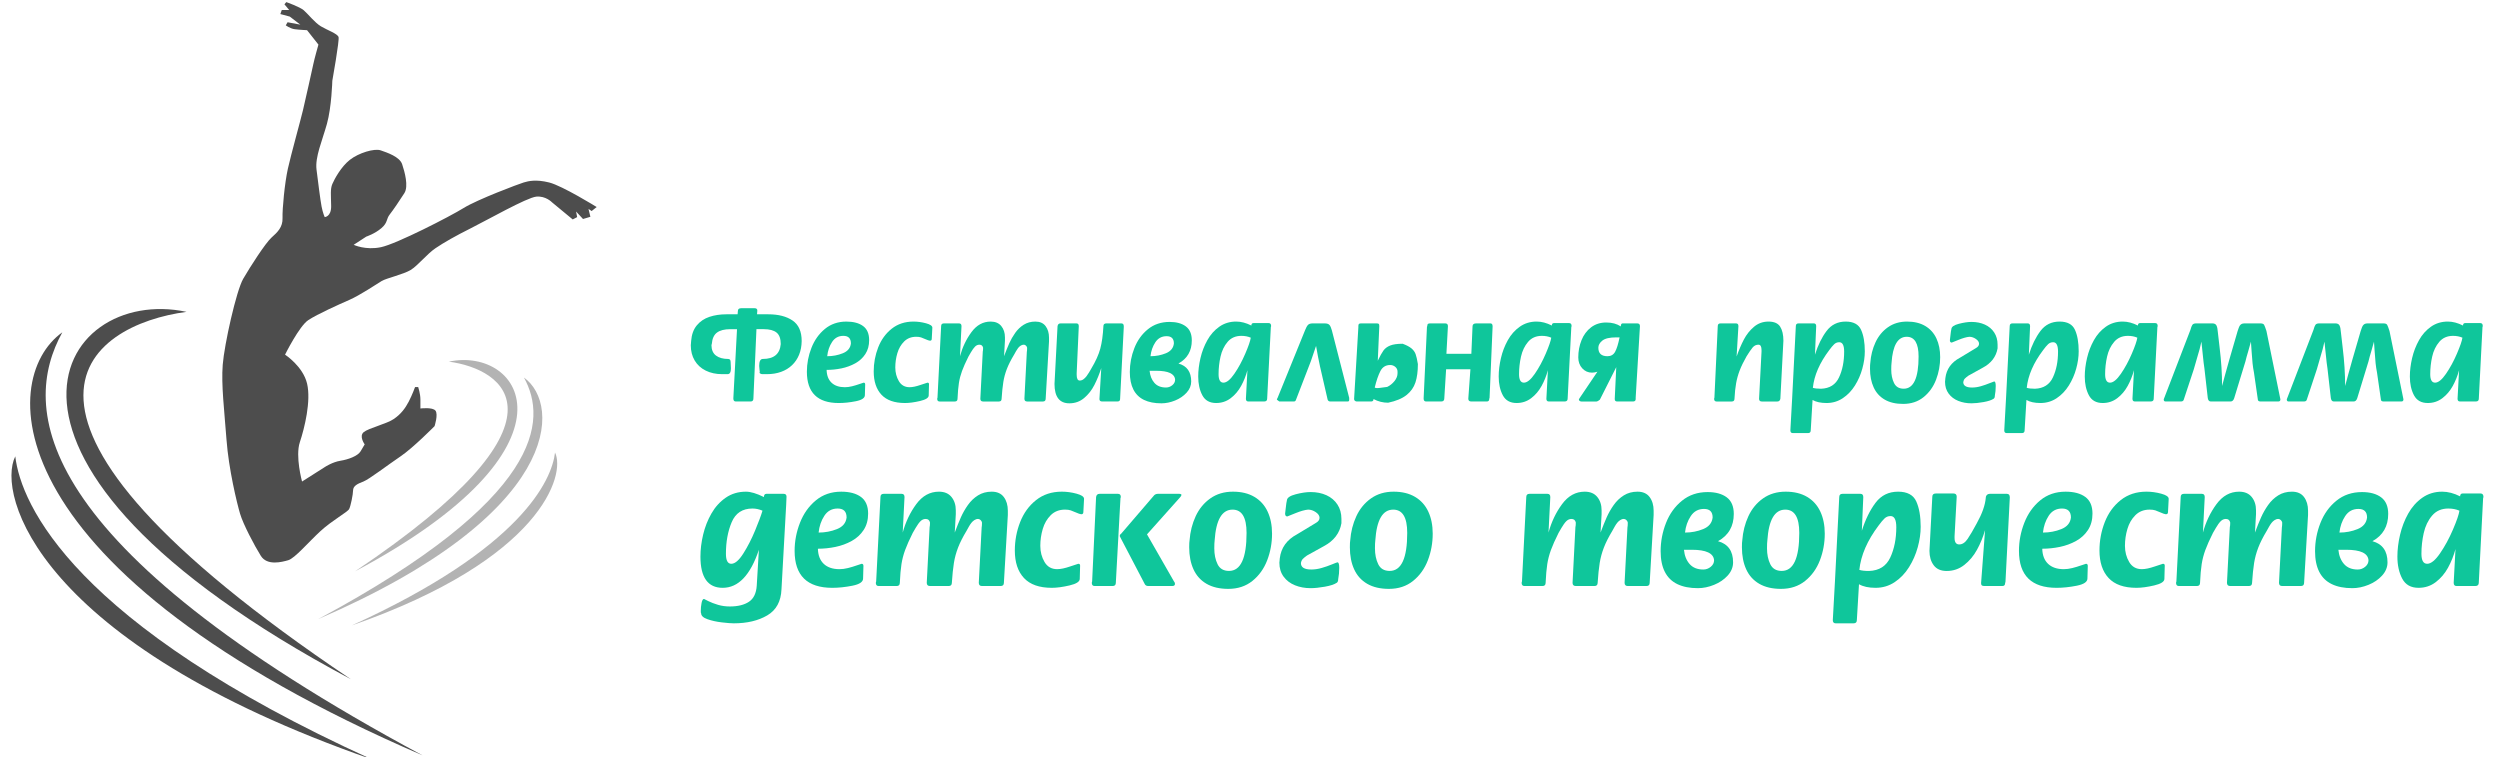 <?xml version="1.0" encoding="utf-8"?>
<!-- Generator: Adobe Illustrator 15.0.2, SVG Export Plug-In . SVG Version: 6.00 Build 0)  -->
<!DOCTYPE svg PUBLIC "-//W3C//DTD SVG 1.1//EN" "http://www.w3.org/Graphics/SVG/1.1/DTD/svg11.dtd">
<svg version="1.1" id="Layer_1" xmlns="http://www.w3.org/2000/svg" xmlns:xlink="http://www.w3.org/1999/xlink" x="0px" y="0px"
	 width="1184.941px" height="358.829px" viewBox="0 0 1184.941 358.829" enable-background="new 0 0 1184.941 358.829"
	 xml:space="preserve">
<path fill="#4D4D4D" d="M88.407,147.813c-45.955,6.117-110.111,47.895,77.883,174.118
	C-27.971,218.536,27.532,134.833,88.407,147.813z"/>
<path fill="#4D4D4D" d="M29.542,157.512c-19.616,35.51-15.89,100.264,170.766,200.528C-2.309,270.606-1.71,179.769,29.542,157.512z"
	/>
<path fill="#4D4D4D" d="M7.241,216.297c2.687,22.978,27.752,79.375,168.766,143.531C17.685,304.624-1.71,234.208,7.241,216.297z"/>
<path fill="#B3B3B3" d="M212.735,171.412c26.233,3.493,62.854,27.34-44.461,99.396C279.167,211.784,247.484,164.002,212.735,171.412
	z"/>
<path fill="#B3B3B3" d="M248.336,178.948c11.198,20.271,9.07,57.237-97.479,114.472
	C266.519,243.508,266.177,191.653,248.336,178.948z"/>
<path fill="#B3B3B3" d="M263.068,214.506c-1.533,13.117-15.843,45.313-96.341,81.937
	C257.106,264.928,268.177,224.731,263.068,214.506z"/>
<path fill="#4D4D4D" d="M167.632,116.033c0,0,5.596,2.686,12.98,1.119s32.675-14.547,39.165-18.575
	c6.49-4.028,26.186-11.414,28.423-12.086c2.238-0.671,5.819-1.566,12.085,0c6.269,1.567,22.53,11.638,22.53,11.638l-2.388,1.899
	l-1.492-1.004l0.896,3.73l-3.497,1.043l-3.291-3.546l0.521,2.652l-2.113,1.106l-9.822-8.119c0,0-2.983-3.134-7.46-2.686
	c-4.477,0.447-23.425,11.189-30.885,14.92c-7.461,3.73-12.832,6.801-16.86,9.518c-4.027,2.717-8.354,8.237-11.785,10.326
	c-3.434,2.089-11.489,3.879-13.729,5.223c-2.238,1.342-10.205,6.714-15.322,8.951c-5.117,2.238-15.069,6.715-19.418,9.55
	c-4.351,2.834-11.063,16.411-11.063,16.411s8.505,5.521,10.444,13.728c1.938,8.207-1.193,21.037-3.433,27.752
	c-2.238,6.713,1.045,18.649,1.045,18.649l11.04-7.013c0,0,3.433-2.237,7.162-2.836c3.73-0.596,8.206-2.236,9.549-4.475
	c1.343-2.24,1.94-3.283,1.94-3.283s-2.835-3.879-0.448-5.818s10.893-3.879,14.324-6.268c3.431-2.388,5.371-5.072,7.012-8.205
	c1.641-3.135,2.983-6.863,2.983-6.863h1.492c0,0,1.049,3.133,1.047,5.968s0,4.179,0,4.179s5.816-0.746,7.159,1.045
	c1.344,1.791-0.447,7.311-0.447,7.311s-10.146,10.295-16.113,14.322c-5.968,4.029-14.92,10.894-17.606,11.938
	c-2.686,1.044-4.923,1.975-4.923,4.326c0,1.701-1.086,7.191-1.831,8.684c-0.746,1.492-8.017,5.342-13.687,10.563
	s-12.085,12.832-15.218,13.728c-3.135,0.896-9.997,2.686-12.981-2.09c-2.984-4.773-8.354-14.919-9.847-19.992
	c-1.493-5.072-5.372-21.037-6.417-35.063c-1.044-14.023-2.535-25.961-1.789-35.51c0.745-9.549,6.415-35.041,9.697-40.722
	c3.282-5.68,10.594-17.019,13.428-19.556c2.836-2.537,5.372-4.923,5.223-9.251c-0.147-4.326,1.045-16.71,2.537-23.424
	c1.492-6.714,6.116-23.275,7.161-27.751c1.045-4.477,4.476-19.695,4.924-21.933c0.447-2.238,2.388-9.102,2.388-9.102l-5.391-6.831
	c0,0-3.86-0.182-5.949-0.48s-4.132-1.82-4.132-1.82l0.849-1.462l6.043,1.134l-4.998-3.819l-4.476-1.194l0.689-1.938h3.487
	l-2.237-2.686L135.704,1c0,0,6.321,2.215,8.262,3.856c1.938,1.642,5.166,5.842,8.15,7.632c2.983,1.79,7.852,3.446,8.354,5.073
	c0.475,1.535-2.958,20.739-2.958,20.739s-0.323,12.384-2.563,20.44c-2.239,8.056-5.671,15.665-4.924,21.635
	c0.745,5.967,1.79,14.323,2.387,17.456c0.598,3.134,1.491,5.072,1.491,5.072s3.131-0.148,3.059-5.222
	c-0.073-5.073-0.471-8.056,0.55-10.444c1.019-2.387,4.15-8.206,8.329-11.488c4.179-3.283,11.618-5.525,14.604-4.48
	s8.972,2.988,10.165,6.569c1.193,3.58,3.132,10.443,1.043,13.727c-2.088,3.282-5.472,8.269-6.862,9.996
	c-1.828,2.271-0.877,3.894-4.01,6.579c-3.134,2.686-7.181,4.015-7.181,4.015L167.632,116.033z"/>
<g>
	<g>
		<path fill="#0FC69B" d="M358.537,156.022l-1.44,32.836c0,0.961-0.435,1.441-1.301,1.441h-7.05c-0.772,0-1.159-0.48-1.159-1.441
			l1.739-32.836h-3.182c-2.742,0-4.84,0.533-6.293,1.6s-2.279,2.889-2.479,5.467l-0.157,0.422c0,2.262,0.712,3.932,2.136,5.01
			s3.354,1.617,5.792,1.617c0.772,0,1.16,0.48,1.16,1.441c0,0.211,0.022,0.68,0.069,1.406s0.07,1.266,0.07,1.617
			c0,1.828-0.527,2.742-1.582,2.742h-2.602c-2.918,0-5.509-0.563-7.771-1.688s-4.005-2.722-5.229-4.79
			c-1.225-2.068-1.837-4.474-1.837-7.216c0-0.164,0.025-0.457,0.078-0.879c0.054-0.422,0.079-0.797,0.079-1.125
			c0.234-3.07,1.132-5.546,2.689-7.427c1.558-1.881,3.551-3.226,5.977-4.034c2.427-0.808,5.104-1.213,8.033-1.213h5.326l0.141-1.582
			c0-0.867,0.527-1.301,1.582-1.301h6.347c0.854,0,1.282,0.381,1.282,1.143l-0.141,1.74h5.326c4.781,0,8.616,0.981,11.505,2.944
			s4.333,5.206,4.333,9.729c-0.035,2.402-0.445,4.567-1.23,6.495c-0.784,1.928-1.903,3.583-3.356,4.966
			c-1.453,1.383-3.186,2.435-5.194,3.155c-2.009,0.72-4.216,1.081-6.618,1.081h-2.303c-0.281,0-0.568-0.085-0.861-0.255
			s-0.438-0.325-0.438-0.466l0.141-0.299c0-0.152-0.047-0.574-0.141-1.266s-0.141-1.23-0.141-1.617c0-2.203,0.573-3.305,1.723-3.305
			c5.262,0,8.092-2.35,8.49-7.049c0-2.578-0.665-4.4-1.995-5.467c-1.33-1.067-3.354-1.6-6.073-1.6h-3.445V156.022z"/>
		<path fill="#0FC69B" d="M391.795,175.323c0.069,2.648,0.857,4.679,2.363,6.091c1.507,1.412,3.602,2.117,6.284,2.117
			c1.078,0,2.215-0.148,3.41-0.447s2.391-0.66,3.586-1.082s1.834-0.633,1.916-0.633c0.48,0,0.721,0.287,0.721,0.861l-0.141,5.045
			c0,1.359-1.424,2.323-4.271,2.893c-2.847,0.568-5.549,0.853-8.104,0.853c-10.078,0-15.117-4.944-15.117-14.836
			c0-3.855,0.718-7.617,2.153-11.285c1.435-3.668,3.563-6.665,6.381-8.991c2.818-2.326,6.214-3.489,10.187-3.489
			c3.363,0,6.004,0.706,7.92,2.118s2.873,3.636,2.873,6.671c0,2.566-0.601,4.767-1.802,6.601s-2.801,3.302-4.799,4.403
			s-4.169,1.896-6.513,2.382C396.499,175.081,394.15,175.323,391.795,175.323z M392.076,168.837c2.613,0,5.077-0.466,7.393-1.397
			c2.314-0.931,3.595-2.481,3.841-4.649c0-2.402-1.195-3.604-3.586-3.604c-2.297,0-4.078,0.97-5.344,2.909
			C393.113,164.035,392.345,166.282,392.076,168.837z"/>
		<path fill="#0FC69B" d="M440.328,182.09l-0.141,5.326c0,1.125-1.368,2.008-4.104,2.646c-2.735,0.639-5.111,0.958-7.128,0.958
			c-4.991,0-8.713-1.31-11.161-3.929c-2.449-2.619-3.675-6.303-3.675-11.048c0-3.949,0.706-7.74,2.118-11.373
			s3.545-6.583,6.398-8.851c2.853-2.268,6.302-3.401,10.345-3.401c1.945,0,3.92,0.27,5.924,0.809s3.006,1.23,3.006,2.074
			c0,0.646-0.047,1.553-0.141,2.725c-0.094,1.172-0.141,2.039-0.141,2.602c0,0.574-0.287,0.861-0.861,0.861
			c-0.479-0.059-1.154-0.284-2.021-0.677c-0.867-0.393-1.601-0.688-2.197-0.888c-0.598-0.2-1.354-0.299-2.269-0.299
			c-2.319,0-4.228,0.738-5.722,2.215c-1.494,1.477-2.569,3.325-3.226,5.546c-0.657,2.221-0.984,4.479-0.984,6.776
			c0,2.414,0.565,4.579,1.696,6.496c1.131,1.916,2.82,2.873,5.07,2.873c1.384,0,3.114-0.359,5.194-1.08
			c2.08-0.722,3.179-1.082,3.296-1.082C440.088,181.37,440.328,181.61,440.328,182.09z"/>
		<path fill="#0FC69B" d="M455.01,168.837c1.172-4.277,2.984-8.083,5.44-11.417s5.489-5.001,9.102-5.001
			c2.203,0,3.883,0.709,5.037,2.127s1.731,3.205,1.731,5.361v1.582l-0.422,7.348c0.902-2.414,1.726-4.459,2.471-6.135
			c0.744-1.676,1.68-3.313,2.805-4.913c1.126-1.6,2.481-2.895,4.07-3.885c1.589-0.99,3.421-1.485,5.495-1.485
			c2.168,0,3.789,0.721,4.861,2.162c1.073,1.441,1.609,3.264,1.609,5.467v1.74l-1.584,27.21c0,0.867-0.434,1.301-1.301,1.301h-7.489
			c-0.856,0-1.284-0.434-1.284-1.301l1.143-22.166c0.094-0.48,0.142-1.154,0.142-2.021c-0.07-0.375-0.262-0.709-0.571-1.002
			c-0.311-0.293-0.647-0.439-1.011-0.439c-0.527,0-1.029,0.161-1.505,0.483c-0.475,0.322-0.875,0.694-1.203,1.116
			c-0.328,0.422-0.647,0.908-0.958,1.459c-0.312,0.551-0.625,1.113-0.941,1.688c-1.512,2.508-2.655,4.77-3.429,6.785
			c-0.774,2.015-1.327,4.066-1.661,6.152c-0.335,2.086-0.607,4.733-0.818,7.944c0,0.867-0.428,1.301-1.283,1.301h-7.489
			c-0.868,0-1.303-0.434-1.303-1.301l1.144-22.324c0.104-0.375,0.158-0.996,0.158-1.863c-0.211-0.961-0.791-1.441-1.74-1.441
			c-0.774,0-1.463,0.299-2.066,0.896c-0.603,0.597-1.263,1.512-1.979,2.742c-0.715,1.23-1.097,1.887-1.144,1.969
			c-1.358,2.719-2.38,5.01-3.06,6.873s-1.17,3.747-1.469,5.651c-0.3,1.904-0.52,4.402-0.659,7.496c0,0.867-0.428,1.301-1.283,1.301
			h-7.21c-0.762,0-1.143-0.434-1.143-1.301l0.141-0.58l1.724-33.837c0-0.867,0.435-1.301,1.302-1.301h7.191
			c0.773,0,1.16,0.434,1.16,1.301L455.01,168.837z"/>
		<path fill="#0FC69B" d="M521.978,174.462c-0.938,2.906-2.027,5.578-3.271,8.016c-1.242,2.438-2.855,4.494-4.843,6.17
			c-1.986,1.677-4.321,2.515-7.005,2.515c-4.699,0-7.049-3.07-7.049-9.211l1.441-27.37c0.141-0.867,0.62-1.301,1.44-1.301h7.488
			c0.762,0,1.143,0.434,1.143,1.301l-1.002,22.324v0.721c0,1.828,0.48,2.743,1.441,2.743c0.621,0,1.198-0.19,1.73-0.572
			c0.533-0.381,1.028-0.87,1.485-1.468s0.864-1.204,1.222-1.819c0.358-0.615,0.7-1.204,1.028-1.767
			c2.086-3.469,3.513-6.624,4.28-9.466c0.767-2.842,1.263-6.407,1.484-10.696c0-0.867,0.48-1.301,1.441-1.301h7.049
			c0.773,0,1.16,0.434,1.16,1.301v0.58l-1.74,33.979c0,0.773-0.428,1.16-1.283,1.16h-7.207c-0.866,0-1.301-0.387-1.301-1.16
			L521.978,174.462z"/>
		<path fill="#0FC69B" d="M564.886,161.349c0,4.957-2.109,8.607-6.328,10.951c4.031,1.125,6.047,3.955,6.047,8.49
			c0,1.945-0.724,3.715-2.171,5.31c-1.447,1.594-3.271,2.836-5.467,3.728c-2.197,0.891-4.356,1.336-6.479,1.336
			c-3.27,0-6.021-0.539-8.253-1.617c-2.231-1.078-3.911-2.723-5.036-4.932s-1.688-4.972-1.688-8.288
			c0-3.891,0.715-7.664,2.145-11.32c1.431-3.656,3.571-6.642,6.425-8.956c2.854-2.314,6.284-3.472,10.292-3.472
			c3.234,0,5.795,0.706,7.683,2.118C563.943,156.108,564.886,158.325,564.886,161.349z M544.883,175.745
			c0.223,2.344,0.979,4.251,2.268,5.722s3.123,2.205,5.502,2.205c1.103,0,2.099-0.362,2.988-1.09c0.89-0.727,1.336-1.61,1.336-2.654
			c-0.234-2.788-3.211-4.183-8.93-4.183H544.883z M545.304,168.837c2.578,0,5.01-0.466,7.295-1.397s3.551-2.481,3.797-4.649
			c0-2.297-1.154-3.445-3.463-3.445c-2.273,0-4.046,0.958-5.317,2.874C546.345,164.136,545.574,166.341,545.304,168.837z"/>
		<path fill="#0FC69B" d="M591.254,175.464c-0.716,2.648-1.715,5.142-2.997,7.479c-1.283,2.337-2.928,4.269-4.932,5.792
			s-4.307,2.285-6.908,2.285c-3.069,0-5.253-1.229-6.548-3.684s-1.941-5.404-1.941-8.851c0-2.789,0.354-5.704,1.063-8.745
			s1.799-5.877,3.271-8.508c1.471-2.631,3.359-4.758,5.669-6.381c2.309-1.623,4.975-2.435,7.998-2.435
			c2.309,0,4.705,0.627,7.188,1.881c0-0.773,0.34-1.16,1.021-1.16h7.188c0.773,0,1.16,0.48,1.16,1.441l-0.141,0.439l-1.74,33.979
			c0,0.867-0.48,1.301-1.441,1.301h-7.487c-0.763,0-1.144-0.434-1.144-1.301L591.254,175.464z M592.836,160.048
			c-1.324-0.574-2.813-0.861-4.466-0.861c-2.729,0-4.903,0.952-6.521,2.856c-1.617,1.904-2.733,4.233-3.349,6.987
			c-0.616,2.754-0.924,5.525-0.924,8.313c0,2.684,0.769,4.026,2.304,4.026c1.522,0,3.245-1.397,5.168-4.193
			c1.922-2.795,3.645-5.965,5.168-9.51C591.739,164.122,592.613,161.583,592.836,160.048z"/>
		<path fill="#0FC69B" d="M623.783,163.95c-0.48,1.535-1.296,3.932-2.444,7.189l-7.053,18.299c-0.164,0.574-0.505,0.861-1.021,0.861
			h-6.911l-1.144-0.861c0-0.293,0.094-0.533,0.28-0.721l13.104-32.256c0.445-1.148,0.896-1.966,1.354-2.452
			c0.457-0.486,1.207-0.729,2.251-0.729h5.628c1.125,0,1.899,0.252,2.321,0.756s0.797,1.359,1.126,2.566l8.213,31.975v1.002
			c0,0.48-0.24,0.721-0.721,0.721h-8.214c-0.633,0-1.062-0.286-1.283-0.86l-3.605-15.697
			C624.972,170.554,624.345,167.29,623.783,163.95z"/>
		<path fill="#0FC69B" d="M653.034,170.985c1.056-2.211,1.953-3.828,2.697-4.853c0.743-1.023,1.809-1.813,3.197-2.368
			c1.388-0.556,3.357-0.834,5.911-0.834c1.874,0.702,3.271,1.442,4.189,2.22s1.563,1.673,1.934,2.685
			c0.367,1.012,0.729,2.589,1.08,4.729c0,3.437-0.388,6.337-1.159,8.7c-0.773,2.363-2.188,4.359-4.243,5.99
			c-2.056,1.631-4.957,2.838-8.705,3.625c-2.447,0-4.755-0.58-6.921-1.74c0,0.773-0.381,1.16-1.144,1.16h-6.764
			c-0.328,0-0.627-0.105-0.896-0.316c-0.271-0.211-0.404-0.492-0.404-0.844l2.021-33.979v-0.58c0-0.539,0.098-0.891,0.29-1.055
			c0.193-0.164,0.529-0.246,1.011-0.246h7.325c0.538,0,0.891,0.079,1.055,0.237c0.164,0.158,0.246,0.513,0.246,1.063
			L653.034,170.985z M651.594,183.672c0.188,0.188,0.573,0.281,1.16,0.281c0.525,0,1.394-0.094,2.6-0.281s1.921-0.281,2.144-0.281
			c1.313-0.622,2.456-1.534,3.435-2.737c0.979-1.203,1.468-2.456,1.468-3.76v-0.722c0-0.915-0.352-1.672-1.055-2.271
			c-0.703-0.598-1.505-0.897-2.406-0.897c-2.132,0-3.689,0.963-4.674,2.888C653.28,177.815,652.389,180.409,651.594,183.672z"/>
		<path fill="#0FC69B" d="M685.566,167.694h11.818l0.563-12.973c0-0.961,0.58-1.441,1.741-1.441h6.771
			c0.669,0,1.003,0.479,1.003,1.441l-1.442,33.855l-0.141,0.422c0,0.867-0.382,1.301-1.144,1.301h-7.353
			c-0.961,0-1.441-0.434-1.441-1.301l1.002-13.958h-11.52l-0.862,13.818c0,0.96-0.48,1.438-1.442,1.438h-7.21
			c-0.763,0-1.144-0.479-1.144-1.44l1.583-33.979l0.141-0.299c0-0.539,0.105-0.891,0.316-1.055s0.586-0.246,1.126-0.246h7.053
			c0.867,0,1.301,0.434,1.301,1.301L685.566,167.694z"/>
		<path fill="#0FC69B" d="M733.672,175.464c-0.716,2.648-1.714,5.142-2.997,7.479s-2.928,4.269-4.932,5.792
			s-4.307,2.285-6.908,2.285c-3.069,0-5.253-1.229-6.548-3.684s-1.941-5.404-1.941-8.851c0-2.789,0.354-5.704,1.063-8.745
			s1.799-5.877,3.271-8.508c1.471-2.631,3.359-4.758,5.669-6.381c2.309-1.623,4.975-2.435,7.998-2.435
			c2.309,0,4.705,0.627,7.188,1.881c0-0.773,0.34-1.16,1.021-1.16h7.188c0.773,0,1.16,0.48,1.16,1.441l-0.141,0.439l-1.74,33.979
			c0,0.867-0.479,1.301-1.441,1.301h-7.487c-0.763,0-1.144-0.434-1.144-1.301L733.672,175.464z M735.254,160.048
			c-1.324-0.574-2.813-0.861-4.466-0.861c-2.729,0-4.903,0.952-6.521,2.856c-1.617,1.904-2.733,4.233-3.349,6.987
			c-0.616,2.754-0.924,5.525-0.924,8.313c0,2.684,0.769,4.026,2.304,4.026c1.522,0,3.245-1.397,5.168-4.193
			c1.922-2.795,3.645-5.965,5.168-9.51C734.157,164.122,735.031,161.583,735.254,160.048z"/>
		<path fill="#0FC69B" d="M757.138,176.185c-0.902,0.293-1.765,0.439-2.584,0.439c-1.828,0-3.366-0.686-4.614-2.057
			s-1.872-3.088-1.872-5.15c0-2.906,0.51-5.628,1.529-8.165c1.019-2.537,2.531-4.57,4.535-6.1c2.004-1.53,4.399-2.294,7.188-2.294
			c2.742,0,5.045,0.621,6.908,1.863c0-0.961,0.287-1.441,0.861-1.441h6.91c0.866,0,1.301,0.434,1.301,1.301l-2.021,33.837v0.722
			c0,0.772-0.428,1.159-1.283,1.159h-7.487c-0.773,0-1.16-0.387-1.16-1.159l0.721-15.117l-7.77,15.416
			c-0.105,0.104-0.347,0.274-0.722,0.511c-0.375,0.234-0.661,0.352-0.86,0.352h-7.207c-0.293,0-0.558-0.094-0.791-0.281
			c-0.234-0.188-0.353-0.381-0.353-0.58v-0.158c0-0.094,0.092-0.258,0.272-0.492c0.181-0.233,0.325-0.451,0.431-0.649
			L757.138,176.185z M767.65,159.907h-1.582c-3.117,0-5.312,0.507-6.583,1.521c-1.271,1.014-1.907,2.142-1.907,3.384
			c0,2.684,1.441,4.025,4.324,4.025c1.652,0,2.862-0.703,3.63-2.109C766.301,165.322,767.006,163.048,767.65,159.907z"/>
		<path fill="#0FC69B" d="M823.109,168.978c1.066-3.012,2.215-5.695,3.445-8.051c1.229-2.355,2.824-4.362,4.781-6.021
			c1.957-1.659,4.254-2.487,6.891-2.487c2.672,0,4.518,0.809,5.537,2.426c1.019,1.617,1.528,3.832,1.528,6.646l-1.44,27.51
			c-0.164,0.867-0.646,1.301-1.441,1.301h-7.348c-0.867,0-1.301-0.434-1.301-1.301l1.16-22.325v-0.721
			c0-1.723-0.48-2.584-1.441-2.584c-1.113,0-2.042,0.448-2.786,1.345c-0.744,0.897-1.689,2.271-2.839,4.122
			c-1.418,2.496-2.508,4.731-3.271,6.706c-0.762,1.975-1.329,4.008-1.704,6.1c-0.375,2.092-0.634,4.544-0.773,7.356
			c0,0.867-0.434,1.301-1.301,1.301h-7.207c-0.763,0-1.144-0.434-1.144-1.301l0.142-0.58l1.582-33.838
			c0-0.867,0.434-1.301,1.301-1.301h7.348c0.763,0,1.144,0.434,1.144,1.301L823.109,168.978z"/>
		<path fill="#0FC69B" d="M860.251,168.116c1.419-4.5,3.25-8.241,5.493-11.224c2.244-2.983,5.266-4.474,9.063-4.474
			c3.68,0,6.11,1.301,7.295,3.902c1.184,2.601,1.774,6.006,1.774,10.213c0,2.613-0.393,5.347-1.178,8.2s-1.951,5.518-3.498,7.989
			s-3.463,4.474-5.748,6.003c-2.284,1.529-4.856,2.294-7.717,2.294c-2.729,0-4.938-0.479-6.627-1.44l-0.861,14.396
			c0,0.866-0.434,1.301-1.301,1.301h-7.207c-0.762,0-1.143-0.435-1.143-1.301l0.861-15.558l1.723-33.837
			c0-0.867,0.434-1.301,1.301-1.301h7.207c0.762,0,1.143,0.434,1.143,1.301L860.251,168.116z M859.251,183.813
			c0.866,0.293,2.161,0.439,3.885,0.439c4.078-0.142,6.923-1.942,8.534-5.405c1.61-3.463,2.417-7.521,2.417-12.173
			c0-2.977-0.769-4.465-2.304-4.465c-0.948,0-1.758,0.319-2.426,0.958s-1.447,1.567-2.338,2.786
			C862.461,171.978,859.871,177.931,859.251,183.813z"/>
		<path fill="#0FC69B" d="M886.478,171.992c0.258-3.502,1.074-6.738,2.45-9.707c1.376-2.97,3.338-5.356,5.886-7.16
			s5.578-2.706,9.092-2.706c3.386,0,6.255,0.697,8.609,2.092c2.354,1.396,4.123,3.363,5.306,5.906
			c1.184,2.543,1.774,5.496,1.774,8.859c0,3.75-0.65,7.315-1.95,10.696c-1.301,3.381-3.276,6.138-5.93,8.271
			c-2.652,2.133-5.883,3.199-9.688,3.199c-3.479,0-6.39-0.68-8.731-2.04c-2.343-1.36-4.088-3.298-5.235-5.813
			c-1.147-2.514-1.722-5.465-1.722-8.854C886.338,173.388,886.385,172.473,886.478,171.992z M896.551,171.992
			c-0.095,0.68-0.142,1.739-0.142,3.18c0,2.459,0.439,4.584,1.318,6.375c0.879,1.793,2.408,2.688,4.588,2.688
			c4.699,0,7.049-5.088,7.049-15.265c0-6.229-1.875-9.345-5.625-9.345C899.486,159.626,897.09,163.748,896.551,171.992z"/>
		<path fill="#0FC69B" d="M945.507,187.558c0,0.715-0.193,1.194-0.58,1.44c-0.983,0.656-2.576,1.182-4.777,1.574
			c-2.202,0.393-4.109,0.588-5.727,0.588c-2.261,0-4.346-0.384-6.254-1.15c-1.908-0.768-3.432-1.922-4.566-3.463
			c-1.137-1.541-1.704-3.414-1.704-5.616c0-0.13,0.026-0.394,0.079-0.791c0.053-0.398,0.079-0.709,0.079-0.932
			c0.516-4.254,2.815-7.471,6.903-9.65l7.623-4.605c0.961-0.551,1.439-1.225,1.439-2.021c0-0.832-0.5-1.591-1.502-2.276
			c-1.001-0.687-2.034-1.028-3.1-1.028c-1.324,0.117-3.039,0.604-5.147,1.459c-2.106,0.855-3.173,1.283-3.196,1.283
			c-0.586,0-0.879-0.387-0.879-1.16c0.07-0.434,0.167-1.263,0.29-2.487s0.268-2.171,0.432-2.839c0.081-1.02,1.262-1.825,3.538-2.417
			c2.277-0.592,4.267-0.888,5.965-0.888c2.377,0,4.5,0.425,6.367,1.274c1.867,0.85,3.338,2.092,4.408,3.727
			c1.071,1.635,1.607,3.565,1.607,5.792v1.723c-0.691,4.008-3.045,7.078-7.063,9.211l-6.763,3.744
			c-0.737,0.527-1.3,0.99-1.687,1.389c-0.387,0.398-0.639,0.949-0.756,1.651c0,1.724,1.389,2.584,4.163,2.584
			c1.348,0,2.734-0.204,4.163-0.614c1.43-0.41,2.812-0.892,4.146-1.44c1.334-0.552,2.065-0.826,2.195-0.826
			c0.479,0,0.721,0.721,0.721,2.162C945.928,184.581,945.788,186.116,945.507,187.558z"/>
		<path fill="#0FC69B" d="M961.626,168.116c1.418-4.5,3.248-8.241,5.492-11.224s5.266-4.474,9.063-4.474
			c3.68,0,6.111,1.301,7.295,3.902s1.775,6.006,1.775,10.213c0,2.613-0.394,5.347-1.179,8.2c-0.784,2.853-1.95,5.518-3.498,7.989
			c-1.547,2.472-3.463,4.474-5.748,6.003c-2.284,1.529-4.856,2.294-7.717,2.294c-2.729,0-4.938-0.479-6.627-1.44l-0.86,14.396
			c0,0.866-0.435,1.301-1.302,1.301h-7.207c-0.762,0-1.143-0.435-1.143-1.301l0.86-15.558l1.724-33.837
			c0-0.867,0.434-1.301,1.301-1.301h7.207c0.762,0,1.144,0.434,1.144,1.301L961.626,168.116z M960.624,183.813
			c0.866,0.293,2.161,0.439,3.885,0.439c4.078-0.142,6.923-1.942,8.533-5.405c1.611-3.463,2.418-7.521,2.418-12.173
			c0-2.977-0.769-4.465-2.304-4.465c-0.948,0-1.758,0.319-2.426,0.958s-1.447,1.567-2.338,2.786
			C963.833,171.978,961.244,177.931,960.624,183.813z"/>
		<path fill="#0FC69B" d="M1011.458,175.464c-0.715,2.648-1.714,5.142-2.996,7.479c-1.283,2.337-2.928,4.269-4.932,5.792
			s-4.307,2.285-6.908,2.285c-3.069,0-5.253-1.229-6.548-3.684s-1.941-5.404-1.941-8.851c0-2.789,0.354-5.704,1.063-8.745
			s1.799-5.877,3.271-8.508c1.471-2.631,3.359-4.758,5.669-6.381c2.309-1.623,4.975-2.435,7.998-2.435
			c2.309,0,4.704,0.627,7.188,1.881c0-0.773,0.34-1.16,1.021-1.16h7.188c0.773,0,1.16,0.48,1.16,1.441l-0.141,0.439l-1.74,33.979
			c0,0.867-0.48,1.301-1.441,1.301h-7.487c-0.763,0-1.144-0.434-1.144-1.301L1011.458,175.464z M1013.042,160.048
			c-1.324-0.574-2.813-0.861-4.466-0.861c-2.729,0-4.903,0.952-6.521,2.856c-1.617,1.904-2.733,4.233-3.35,6.987
			c-0.615,2.754-0.923,5.525-0.923,8.313c0,2.684,0.769,4.026,2.304,4.026c1.522,0,3.246-1.397,5.168-4.193
			c1.922-2.795,3.645-5.965,5.168-9.51C1011.945,164.122,1012.818,161.583,1013.042,160.048z"/>
		<path fill="#0FC69B" d="M1053.216,182.952c0.129-0.445,0.611-2.246,1.449-5.405c0.84-3.158,1.504-5.534,1.996-7.128l3.887-13.395
			c0.082-0.211,0.223-0.624,0.423-1.239c0.197-0.615,0.409-1.093,0.633-1.433c0.223-0.34,0.51-0.604,0.86-0.791
			c0.352-0.187,0.82-0.281,1.406-0.281h7.491c0.926,0,1.518,0.229,1.775,0.686c0.259,0.457,0.628,1.43,1.107,2.918l6.611,32.396
			c0,0.68-0.334,1.02-1.002,1.02h-8.354c-0.75,0-1.185-0.239-1.301-0.721l-1.864-12.955c-0.293-1.465-0.52-2.953-0.678-4.465
			c-0.158-1.512-0.313-3.454-0.465-5.827c-0.153-2.373-0.253-3.841-0.299-4.403c-0.225,0.961-0.641,2.44-1.249,4.438
			c-0.609,1.998-1.063,3.636-1.354,4.913l-5.328,17.437c-0.34,1.056-0.914,1.582-1.724,1.582h-9.354
			c-0.785,0-1.267-0.526-1.441-1.582l-1.601-14.114c-0.234-1.395-0.495-3.577-0.782-6.548c-0.287-2.971-0.501-5.013-0.642-6.126
			c-0.259,1.254-0.543,2.443-0.854,3.568s-0.75,2.643-1.318,4.553c-0.567,1.91-1.046,3.568-1.433,4.975l-4.766,14.414
			c-0.142,0.574-0.615,0.86-1.424,0.86h-7.211c-0.573,0-0.86-0.34-0.86-1.02l12.678-32.977c0.281-1.066,0.58-1.837,0.896-2.312
			c0.315-0.475,0.927-0.712,1.829-0.712h7.632c0.983,0,1.644,0.34,1.978,1.02c0.334,0.68,0.542,1.688,0.624,3.023l0.862,7.488
			C1052.829,171.151,1053.216,177.198,1053.216,182.952z"/>
		<path fill="#0FC69B" d="M1111.54,182.952c0.13-0.445,0.612-2.246,1.45-5.405c0.839-3.158,1.504-5.534,1.996-7.128l3.887-13.395
			c0.081-0.211,0.223-0.624,0.423-1.239c0.197-0.615,0.408-1.093,0.633-1.433c0.223-0.34,0.51-0.604,0.86-0.791
			c0.352-0.187,0.82-0.281,1.406-0.281h7.491c0.926,0,1.518,0.229,1.775,0.686c0.259,0.457,0.628,1.43,1.107,2.918l6.611,32.396
			c0,0.68-0.334,1.02-1.002,1.02h-8.354c-0.75,0-1.185-0.239-1.301-0.721l-1.864-12.955c-0.293-1.465-0.52-2.953-0.678-4.465
			c-0.158-1.512-0.313-3.454-0.465-5.827c-0.153-2.373-0.253-3.841-0.299-4.403c-0.225,0.961-0.641,2.44-1.249,4.438
			c-0.609,1.998-1.063,3.636-1.354,4.913l-5.328,17.437c-0.34,1.056-0.915,1.582-1.724,1.582h-9.354
			c-0.785,0-1.267-0.526-1.441-1.582l-1.602-14.114c-0.233-1.395-0.494-3.577-0.781-6.548c-0.287-2.971-0.501-5.013-0.643-6.126
			c-0.258,1.254-0.543,2.443-0.854,3.568c-0.312,1.125-0.75,2.643-1.318,4.553c-0.567,1.91-1.046,3.568-1.433,4.975l-4.767,14.414
			c-0.141,0.574-0.614,0.86-1.424,0.86h-7.21c-0.573,0-0.86-0.34-0.86-1.02l12.678-32.977c0.281-1.066,0.58-1.837,0.896-2.312
			c0.315-0.475,0.927-0.712,1.828-0.712h7.633c0.983,0,1.644,0.34,1.978,1.02c0.334,0.68,0.542,1.688,0.624,3.023l0.862,7.488
			C1111.153,171.151,1111.54,177.198,1111.54,182.952z"/>
		<path fill="#0FC69B" d="M1165.549,175.464c-0.716,2.648-1.714,5.142-2.997,7.479s-2.928,4.269-4.932,5.792
			s-4.307,2.285-6.907,2.285c-3.07,0-5.253-1.229-6.548-3.684s-1.942-5.404-1.942-8.851c0-2.789,0.354-5.704,1.063-8.745
			s1.8-5.877,3.271-8.508c1.471-2.631,3.359-4.758,5.669-6.381c2.309-1.623,4.975-2.435,7.998-2.435
			c2.309,0,4.705,0.627,7.188,1.881c0-0.773,0.34-1.16,1.021-1.16h7.188c0.773,0,1.16,0.48,1.16,1.441l-0.141,0.439l-1.74,33.979
			c0,0.867-0.479,1.301-1.441,1.301h-7.487c-0.763,0-1.144-0.434-1.144-1.301L1165.549,175.464z M1167.131,160.048
			c-1.324-0.574-2.813-0.861-4.466-0.861c-2.729,0-4.903,0.952-6.521,2.856c-1.617,1.904-2.733,4.233-3.349,6.987
			c-0.616,2.754-0.924,5.525-0.924,8.313c0,2.684,0.769,4.026,2.304,4.026c1.522,0,3.246-1.397,5.168-4.193
			c1.922-2.795,3.645-5.965,5.168-9.51C1166.034,164.122,1166.908,161.583,1167.131,160.048z"/>
	</g>
</g>
<g>
	<g>
		<path fill="#0FC69B" d="M359.697,260.581c-4.013,12.021-9.731,18.032-17.162,18.032c-7.027,0-10.542-4.932-10.542-14.796
			c0-3.361,0.427-6.834,1.276-10.418c0.851-3.582,2.161-6.92,3.933-10.014c1.771-3.092,4.032-5.588,6.786-7.49
			c2.753-1.902,5.948-2.854,9.587-2.854c2.241,0,5.077,0.852,8.51,2.553c0-1.023,0.394-1.535,1.183-1.535h8.176
			c0.899,0,1.351,0.456,1.351,1.369l-0.166,3.9l-2.222,39.969c-0.234,5.77-2.489,9.902-6.766,12.398
			c-4.274,2.497-9.553,3.746-15.833,3.746c-1.26,0-3.151-0.148-5.676-0.445c-2.525-0.299-4.791-0.8-6.796-1.504
			c-2.008-0.707-3.011-1.648-3.011-2.822c-0.109,0-0.166-0.34-0.166-1.019c0-1.327,0.125-2.622,0.374-3.881s0.637-1.888,1.162-1.888
			c-0.042,0,0.615,0.334,1.973,1.006c1.354,0.671,2.907,1.267,4.657,1.785c1.75,0.518,3.621,0.777,5.613,0.777
			c3.805,0,6.82-0.744,9.048-2.23c2.229-1.487,3.459-4.029,3.694-7.627L359.697,260.581z M361.399,242.049
			c-1.563-0.678-3.148-1.018-4.753-1.018c-4.745,0-8.027,2.161-9.847,6.484c-1.82,4.322-2.729,9.309-2.729,14.951
			c0,3.168,0.844,4.752,2.531,4.752c1.743,0,3.643-1.614,5.696-4.846c2.055-3.229,3.919-6.86,5.593-10.895
			S360.735,244.304,361.399,242.049z"/>
		<path fill="#0FC69B" d="M387.667,260.083c0.084,3.127,1.015,5.522,2.791,7.189c1.778,1.667,4.252,2.501,7.42,2.501
			c1.271,0,2.614-0.177,4.025-0.528c1.411-0.353,2.822-0.779,4.233-1.277c1.411-0.497,2.165-0.746,2.262-0.746
			c0.567,0,0.851,0.339,0.851,1.018l-0.166,5.955c0,1.605-1.681,2.743-5.041,3.414c-3.362,0.671-6.553,1.006-9.567,1.006
			c-11.897,0-17.847-5.838-17.847-17.515c0-4.552,0.848-8.992,2.542-13.322c1.694-4.329,4.206-7.868,7.532-10.614
			c3.327-2.746,7.336-4.119,12.026-4.119c3.97,0,7.086,0.834,9.349,2.5c2.263,1.668,3.394,4.293,3.394,7.875
			c0,3.031-0.709,5.629-2.127,7.793c-1.418,2.166-3.308,3.897-5.665,5.199c-2.359,1.301-4.922,2.236-7.689,2.812
			C393.222,259.795,390.449,260.083,387.667,260.083z M388.001,252.424c3.084,0,5.993-0.549,8.727-1.649
			c2.732-1.101,4.243-2.929,4.534-5.487c0-2.836-1.411-4.254-4.233-4.254c-2.712,0-4.813,1.145-6.309,3.434
			S388.318,249.409,388.001,252.424z"/>
		<path fill="#0FC69B" d="M427.866,252.424c1.385-5.049,3.525-9.543,6.426-13.479c2.899-3.936,6.479-5.904,10.742-5.904
			c2.603,0,4.584,0.838,5.947,2.512c1.363,1.675,2.044,3.783,2.044,6.33v1.867l-0.498,8.674c1.065-2.85,2.038-5.264,2.917-7.241
			s1.981-3.912,3.312-5.802c1.327-1.889,2.931-3.416,4.806-4.586c1.875-1.168,4.038-1.754,6.487-1.754
			c2.561,0,4.474,0.853,5.739,2.553c1.267,1.701,1.899,3.855,1.899,6.455v2.054l-1.868,32.125c0,1.022-0.513,1.534-1.536,1.534
			h-8.844c-1.01,0-1.516-0.512-1.516-1.534l1.35-26.169c0.11-0.566,0.166-1.362,0.166-2.387c-0.083-0.442-0.308-0.836-0.675-1.184
			c-0.367-0.346-0.766-0.52-1.193-0.52c-0.623,0-1.215,0.191-1.774,0.57c-0.562,0.381-1.034,0.82-1.423,1.318
			c-0.388,0.498-0.765,1.072-1.131,1.723c-0.367,0.65-0.736,1.314-1.109,1.991c-1.786,2.962-3.136,5.632-4.049,8.011
			c-0.913,2.381-1.567,4.801-1.962,7.264s-0.717,5.59-0.966,9.381c0,1.023-0.505,1.535-1.516,1.535h-8.843
			c-1.024,0-1.536-0.512-1.536-1.535l1.35-26.355c0.124-0.441,0.188-1.176,0.188-2.199c-0.249-1.135-0.936-1.701-2.057-1.701
			c-0.913,0-1.726,0.354-2.438,1.059c-0.713,0.705-1.491,1.784-2.336,3.237c-0.844,1.452-1.294,2.228-1.35,2.323
			c-1.604,3.211-2.81,5.914-3.611,8.113c-0.804,2.2-1.381,4.424-1.733,6.672c-0.353,2.25-0.612,5.199-0.778,8.853
			c0,1.022-0.505,1.534-1.516,1.534h-8.511c-0.899,0-1.351-0.512-1.351-1.534l0.166-0.687l2.034-39.947
			c0-1.022,0.513-1.534,1.536-1.534h8.491c0.913,0,1.369,0.512,1.369,1.534L427.866,252.424z"/>
		<path fill="#0FC69B" d="M511.946,268.071l-0.166,6.288c0,1.328-1.615,2.369-4.846,3.123c-3.231,0.754-6.036,1.132-8.415,1.132
			c-5.894,0-10.286-1.547-13.178-4.639c-2.893-3.092-4.337-7.439-4.337-13.043c0-4.662,0.833-9.139,2.501-13.426
			c1.667-4.289,4.185-7.772,7.554-10.449c3.368-2.678,7.438-4.016,12.212-4.016c2.297,0,4.628,0.317,6.993,0.955
			c2.366,0.637,3.549,1.451,3.549,2.447c0,0.762-0.056,1.834-0.166,3.217c-0.11,1.385-0.166,2.407-0.166,3.071
			c0,0.679-0.339,1.017-1.017,1.017c-0.567-0.067-1.363-0.334-2.388-0.799c-1.022-0.463-1.888-0.813-2.594-1.048
			s-1.598-0.353-2.677-0.353c-2.739,0-4.991,0.871-6.755,2.613c-1.765,1.744-3.033,3.926-3.809,6.549
			c-0.774,2.621-1.162,5.287-1.162,7.998c0,2.852,0.667,5.406,2.002,7.668c1.336,2.264,3.331,3.395,5.987,3.395
			c1.632,0,3.676-0.426,6.132-1.275c2.456-0.851,3.753-1.277,3.892-1.277C511.662,267.221,511.946,267.504,511.946,268.071z"/>
		<path fill="#0FC69B" d="M517.483,276.228l0.166-0.687l1.868-39.947c0.138-1.021,0.705-1.534,1.701-1.534h8.675
			c0.897,0,1.349,0.513,1.349,1.534l-0.166,0.52l-2.2,40.114c0,1.022-0.512,1.535-1.534,1.535h-8.509
			C517.932,277.763,517.483,277.25,517.483,276.228z M543.651,253.275l12.763,22.267c0.332,0.348,0.498,0.748,0.498,1.205
			c0,0.678-0.448,1.017-1.349,1.017h-11.227c-0.846,0-1.411-0.283-1.702-0.851l-11.56-22.102c-0.056-0.057-0.11-0.17-0.166-0.344
			c-0.056-0.172-0.11-0.286-0.166-0.342c0-0.498,0.229-0.894,0.686-1.184l15.627-18.199c0.47-0.457,1.092-0.685,1.867-0.685h10.044
			c0.441,0,0.78,0.116,1.017,0.353c0,0.442-0.229,0.893-0.685,1.35L543.651,253.275z"/>
		<path fill="#0FC69B" d="M563.82,256.149c0.304-4.135,1.27-7.954,2.895-11.46c1.624-3.506,3.939-6.323,6.947-8.453
			c3.008-2.129,6.585-3.194,10.733-3.194c3.996,0,7.384,0.824,10.163,2.471s4.867,3.971,6.264,6.973
			c1.397,3.002,2.095,6.488,2.095,10.459c0,4.428-0.768,8.637-2.303,12.629c-1.534,3.99-3.868,7.245-6.999,9.764
			c-3.132,2.518-6.944,3.775-11.438,3.775c-4.107,0-7.544-0.803-10.31-2.408c-2.766-1.604-4.826-3.893-6.182-6.861
			c-1.354-2.969-2.032-6.452-2.032-10.452C563.654,257.797,563.71,256.717,563.82,256.149z M575.712,256.149
			c-0.111,0.803-0.166,2.055-0.166,3.754c0,2.903,0.519,5.412,1.556,7.527c1.038,2.115,2.843,3.173,5.417,3.173
			c5.547,0,8.321-6.007,8.321-18.021c0-7.354-2.214-11.033-6.642-11.033C579.177,241.551,576.347,246.417,575.712,256.149z"/>
		<path fill="#0FC69B" d="M634.271,274.525c0,0.845-0.229,1.411-0.685,1.702c-1.161,0.773-3.041,1.395-5.642,1.855
			c-2.599,0.465-4.852,0.695-6.76,0.695c-2.668,0-5.129-0.453-7.383-1.359c-2.253-0.904-4.052-2.269-5.393-4.088
			c-1.341-1.818-2.012-4.029-2.012-6.629c0-0.152,0.031-0.465,0.094-0.935c0.063-0.472,0.093-0.837,0.093-1.101
			c0.608-5.021,3.325-8.82,8.15-11.394l9-5.437c1.134-0.65,1.7-1.446,1.7-2.387c0-0.982-0.591-1.879-1.773-2.689
			c-1.182-0.809-2.4-1.213-3.659-1.213c-1.563,0.139-3.589,0.713-6.076,1.722c-2.488,1.011-3.746,1.517-3.773,1.517
			c-0.69,0-1.037-0.457-1.037-1.371c0.083-0.512,0.197-1.49,0.342-2.937c0.146-1.444,0.314-2.563,0.51-3.353
			c0.097-1.203,1.488-2.154,4.178-2.853s5.036-1.048,7.041-1.048c2.807,0,5.313,0.501,7.517,1.504
			c2.205,1.003,3.94,2.471,5.205,4.398c1.267,1.931,1.897,4.211,1.897,6.838V248c-0.815,4.729-3.594,8.354-8.336,10.873l-7.983,4.42
			c-0.871,0.623-1.535,1.17-1.991,1.641c-0.456,0.47-0.754,1.119-0.892,1.949c0,2.035,1.638,3.052,4.915,3.052
			c1.589,0,3.228-0.242,4.914-0.728c1.686-0.484,3.317-1.051,4.894-1.701c1.576-0.649,2.44-0.975,2.593-0.975
			c0.566,0,0.852,0.85,0.852,2.553C634.769,271.012,634.603,272.823,634.271,274.525z"/>
		<path fill="#0FC69B" d="M639.973,256.149c0.304-4.135,1.269-7.954,2.894-11.46c1.624-3.506,3.94-6.323,6.948-8.453
			c3.007-2.129,6.585-3.194,10.733-3.194c3.995,0,7.384,0.824,10.163,2.471c2.778,1.646,4.866,3.971,6.264,6.973
			c1.396,3.002,2.095,6.488,2.095,10.459c0,4.428-0.768,8.637-2.303,12.629c-1.534,3.99-3.868,7.245-6.999,9.764
			c-3.132,2.518-6.945,3.775-11.438,3.775c-4.106,0-7.544-0.803-10.309-2.408c-2.766-1.604-4.826-3.893-6.182-6.861
			c-1.354-2.969-2.032-6.452-2.032-10.452C639.807,257.797,639.863,256.717,639.973,256.149z M651.864,256.149
			c-0.109,0.803-0.166,2.055-0.166,3.754c0,2.903,0.521,5.412,1.558,7.527c1.038,2.115,2.844,3.173,5.416,3.173
			c5.548,0,8.321-6.007,8.321-18.021c0-7.354-2.214-11.033-6.641-11.033C655.33,241.551,652.501,246.417,651.864,256.149z"/>
		<path fill="#0FC69B" d="M733.958,252.424c1.385-5.049,3.525-9.543,6.426-13.479c2.899-3.936,6.479-5.904,10.742-5.904
			c2.603,0,4.584,0.838,5.947,2.512c1.363,1.675,2.044,3.783,2.044,6.33v1.867l-0.498,8.674c1.065-2.85,2.038-5.264,2.917-7.241
			s1.981-3.912,3.312-5.802c1.328-1.889,2.931-3.416,4.806-4.586c1.875-1.168,4.038-1.754,6.487-1.754
			c2.561,0,4.474,0.853,5.74,2.553c1.266,1.701,1.898,3.855,1.898,6.455v2.054l-1.868,32.125c0,1.022-0.513,1.534-1.535,1.534
			h-8.845c-1.01,0-1.516-0.512-1.516-1.534l1.35-26.169c0.11-0.566,0.166-1.362,0.166-2.387c-0.083-0.442-0.308-0.836-0.675-1.184
			c-0.367-0.346-0.765-0.52-1.193-0.52c-0.623,0-1.215,0.191-1.774,0.57c-0.562,0.381-1.034,0.82-1.422,1.318
			c-0.389,0.498-0.766,1.072-1.131,1.723c-0.367,0.65-0.737,1.314-1.11,1.991c-1.786,2.962-3.135,5.632-4.048,8.011
			c-0.914,2.381-1.568,4.801-1.962,7.264c-0.396,2.463-0.717,5.59-0.966,9.381c0,1.023-0.506,1.535-1.517,1.535h-8.843
			c-1.024,0-1.536-0.512-1.536-1.535l1.35-26.355c0.124-0.441,0.188-1.176,0.188-2.199c-0.249-1.135-0.936-1.701-2.056-1.701
			c-0.913,0-1.727,0.354-2.438,1.059c-0.713,0.705-1.491,1.784-2.336,3.237c-0.844,1.452-1.294,2.228-1.349,2.323
			c-1.605,3.211-2.811,5.914-3.612,8.113c-0.803,2.2-1.381,4.424-1.733,6.672c-0.353,2.25-0.611,5.199-0.777,8.853
			c0,1.022-0.505,1.534-1.517,1.534h-8.511c-0.899,0-1.35-0.512-1.35-1.534l0.166-0.687l2.034-39.947
			c0-1.022,0.512-1.534,1.535-1.534h8.491c0.913,0,1.369,0.512,1.369,1.534L733.958,252.424z"/>
		<path fill="#0FC69B" d="M821.773,243.584c0,5.853-2.49,10.162-7.471,12.929c4.759,1.327,7.139,4.669,7.139,10.022
			c0,2.297-0.854,4.387-2.563,6.268c-1.708,1.882-3.859,3.349-6.453,4.398c-2.596,1.053-5.145,1.577-7.647,1.577
			c-3.859,0-7.106-0.637-9.743-1.909c-2.636-1.271-4.616-3.213-5.944-5.82s-1.992-5.868-1.992-9.784
			c0-4.593,0.844-9.048,2.531-13.364s4.217-7.841,7.585-10.572c3.369-2.731,7.419-4.099,12.149-4.099c3.818,0,6.842,0.833,9.069,2.5
			C820.659,237.396,821.773,240.015,821.773,243.584z M798.157,260.581c0.264,2.768,1.155,5.019,2.678,6.754
			c1.521,1.736,3.688,2.604,6.495,2.604c1.301,0,2.477-0.429,3.527-1.287c1.052-0.856,1.577-1.901,1.577-3.134
			c-0.276-3.292-3.791-4.938-10.542-4.938H798.157L798.157,260.581z M798.655,252.424c3.044,0,5.914-0.549,8.612-1.649
			s4.192-2.929,4.481-5.487c0-2.713-1.362-4.068-4.088-4.068c-2.685,0-4.775,1.132-6.276,3.395
			C799.883,246.874,798.973,249.478,798.655,252.424z"/>
		<path fill="#0FC69B" d="M825.796,256.149c0.304-4.135,1.269-7.954,2.894-11.46c1.624-3.506,3.94-6.323,6.948-8.453
			c3.007-2.129,6.585-3.194,10.732-3.194c3.996,0,7.385,0.824,10.163,2.471c2.779,1.646,4.867,3.971,6.265,6.973
			c1.396,3.002,2.095,6.488,2.095,10.459c0,4.428-0.769,8.637-2.303,12.629c-1.534,3.99-3.868,7.245-6.999,9.764
			c-3.133,2.518-6.945,3.775-11.438,3.775c-4.106,0-7.544-0.803-10.309-2.408c-2.767-1.604-4.826-3.893-6.183-6.861
			c-1.354-2.969-2.031-6.452-2.031-10.452C825.63,257.797,825.685,256.717,825.796,256.149z M837.686,256.149
			c-0.11,0.803-0.166,2.055-0.166,3.754c0,2.903,0.52,5.412,1.557,7.527c1.038,2.115,2.845,3.173,5.416,3.173
			c5.548,0,8.322-6.007,8.322-18.021c0-7.354-2.214-11.033-6.641-11.033C841.152,241.551,838.323,246.417,837.686,256.149z"/>
		<path fill="#0FC69B" d="M882.468,251.573c1.674-5.313,3.836-9.729,6.484-13.25s6.215-5.281,10.697-5.281
			c4.344,0,7.215,1.537,8.612,4.607c1.396,3.07,2.096,7.09,2.096,12.057c0,3.086-0.464,6.313-1.391,9.682
			c-0.927,3.369-2.304,6.513-4.13,9.432c-1.825,2.92-4.088,5.281-6.785,7.088c-2.698,1.805-5.735,2.707-9.11,2.707
			c-3.224,0-5.831-0.566-7.823-1.701l-1.017,16.996c0,1.023-0.513,1.535-1.536,1.535h-8.509c-0.899,0-1.35-0.512-1.35-1.535
			l1.018-18.365l2.034-39.947c0-1.023,0.512-1.535,1.536-1.535h8.508c0.898,0,1.349,0.512,1.349,1.535L882.468,251.573z
			 M881.285,270.105c1.023,0.347,2.553,0.519,4.586,0.519c4.814-0.166,8.173-2.293,10.075-6.381s2.854-8.879,2.854-14.371
			c0-3.514-0.906-5.271-2.72-5.271c-1.12,0-2.074,0.378-2.862,1.132c-0.789,0.754-1.709,1.852-2.761,3.289
			C885.075,256.133,882.017,263.161,881.285,270.105z"/>
		<path fill="#0FC69B" d="M926.417,254.125v0.853c0,2.047,0.74,3.069,2.222,3.069c1.467,0,2.795-0.877,3.983-2.635
			c1.189-1.756,2.637-4.227,4.338-7.408c2.546-4.565,3.964-8.584,4.255-12.057c0-0.539,0.18-0.988,0.539-1.35
			c0.358-0.359,0.803-0.539,1.327-0.539h8.156c0.912,0,1.369,0.566,1.369,1.701l-2.055,39.969l-0.166,0.664
			c0,0.912-0.449,1.369-1.35,1.369h-8.343c-0.678,0-1.131-0.098-1.357-0.291c-0.229-0.193-0.344-0.553-0.344-1.078l1.89-25.152
			c-0.969,3.35-2.252,6.473-3.851,9.37c-1.598,2.897-3.61,5.292-6.039,7.181c-2.428,1.889-5.197,2.832-8.311,2.832
			c-2.74,0-4.784-0.898-6.133-2.697c-1.35-1.799-2.023-4.073-2.023-6.827l1.351-25.67c0-1.022,0.565-1.535,1.7-1.535h8.343
			c1.01,0,1.516,0.513,1.516,1.535L926.417,254.125z"/>
		<path fill="#0FC69B" d="M967.98,260.083c0.083,3.127,1.014,5.522,2.791,7.189c1.778,1.667,4.251,2.501,7.419,2.501
			c1.271,0,2.615-0.177,4.026-0.528c1.411-0.353,2.821-0.779,4.232-1.277c1.411-0.497,2.165-0.746,2.263-0.746
			c0.566,0,0.851,0.339,0.851,1.018l-0.166,5.955c0,1.605-1.681,2.743-5.042,3.414c-3.362,0.671-6.552,1.006-9.567,1.006
			c-11.896,0-17.847-5.838-17.847-17.515c0-4.552,0.848-8.992,2.542-13.322c1.695-4.329,4.206-7.868,7.533-10.614
			s7.336-4.119,12.026-4.119c3.97,0,7.086,0.834,9.349,2.5c2.262,1.668,3.393,4.293,3.393,7.875c0,3.031-0.709,5.629-2.127,7.793
			c-1.418,2.166-3.307,3.897-5.665,5.199c-2.358,1.301-4.922,2.236-7.688,2.812C973.535,259.795,970.761,260.083,967.98,260.083z
			 M968.312,252.424c3.085,0,5.994-0.549,8.728-1.649c2.731-1.101,4.242-2.929,4.533-5.487c0-2.836-1.411-4.254-4.232-4.254
			c-2.712,0-4.814,1.145-6.31,3.434C969.537,246.756,968.631,249.409,968.312,252.424z"/>
		<path fill="#0FC69B" d="M1026.042,268.071l-0.166,6.288c0,1.328-1.614,2.369-4.846,3.123c-3.23,0.754-6.036,1.132-8.415,1.132
			c-5.894,0-10.286-1.547-13.178-4.639s-4.337-7.439-4.337-13.043c0-4.662,0.833-9.139,2.501-13.426
			c1.667-4.289,4.185-7.772,7.554-10.449c3.368-2.678,7.439-4.016,12.212-4.016c2.298,0,4.628,0.317,6.993,0.955
			c2.366,0.637,3.549,1.451,3.549,2.447c0,0.762-0.056,1.834-0.166,3.217c-0.109,1.385-0.166,2.407-0.166,3.071
			c0,0.679-0.339,1.017-1.017,1.017c-0.567-0.067-1.363-0.334-2.387-0.799c-1.023-0.463-1.889-0.813-2.595-1.048
			c-0.705-0.235-1.598-0.353-2.677-0.353c-2.739,0-4.991,0.871-6.755,2.613c-1.764,1.744-3.033,3.926-3.808,6.549
			c-0.775,2.621-1.162,5.287-1.162,7.998c0,2.852,0.667,5.406,2.002,7.668c1.335,2.264,3.331,3.395,5.987,3.395
			c1.632,0,3.676-0.426,6.132-1.275c2.456-0.851,3.753-1.277,3.891-1.277C1025.758,267.221,1026.042,267.504,1026.042,268.071z"/>
		<path fill="#0FC69B" d="M1044.138,252.424c1.384-5.049,3.524-9.543,6.425-13.479s6.48-5.904,10.743-5.904
			c2.602,0,4.584,0.838,5.947,2.512c1.362,1.675,2.044,3.783,2.044,6.33v1.867l-0.498,8.674c1.064-2.85,2.037-5.264,2.917-7.241
			c0.879-1.978,1.98-3.912,3.311-5.802c1.328-1.889,2.931-3.416,4.806-4.586c1.875-1.168,4.038-1.754,6.487-1.754
			c2.562,0,4.475,0.853,5.74,2.553c1.266,1.701,1.899,3.855,1.899,6.455v2.054l-1.868,32.125c0,1.022-0.513,1.534-1.536,1.534
			h-8.844c-1.011,0-1.517-0.512-1.517-1.534l1.351-26.169c0.109-0.566,0.166-1.362,0.166-2.387
			c-0.083-0.442-0.309-0.836-0.676-1.184c-0.366-0.346-0.765-0.52-1.192-0.52c-0.623,0-1.215,0.191-1.775,0.57
			c-0.561,0.381-1.034,0.82-1.422,1.318s-0.765,1.072-1.131,1.723c-0.367,0.65-0.737,1.314-1.11,1.991
			c-1.786,2.962-3.135,5.632-4.048,8.011c-0.914,2.381-1.567,4.801-1.962,7.264s-0.717,5.59-0.966,9.381
			c0,1.023-0.505,1.535-1.517,1.535h-8.843c-1.023,0-1.536-0.512-1.536-1.535l1.351-26.355c0.124-0.441,0.187-1.176,0.187-2.199
			c-0.249-1.135-0.935-1.701-2.056-1.701c-0.913,0-1.726,0.354-2.438,1.059s-1.49,1.784-2.336,3.237
			c-0.844,1.452-1.294,2.228-1.349,2.323c-1.605,3.211-2.811,5.914-3.612,8.113c-0.803,2.2-1.381,4.424-1.732,6.672
			c-0.354,2.25-0.612,5.199-0.778,8.853c0,1.022-0.505,1.534-1.517,1.534h-8.511c-0.898,0-1.35-0.512-1.35-1.534l0.166-0.687
			l2.034-39.947c0-1.022,0.512-1.534,1.536-1.534h8.49c0.913,0,1.369,0.512,1.369,1.534L1044.138,252.424z"/>
		<path fill="#0FC69B" d="M1131.954,243.584c0,5.853-2.489,10.162-7.471,12.929c4.759,1.327,7.139,4.669,7.139,10.022
			c0,2.297-0.854,4.387-2.563,6.268c-1.708,1.882-3.859,3.349-6.453,4.398c-2.595,1.053-5.144,1.577-7.646,1.577
			c-3.859,0-7.107-0.637-9.743-1.909c-2.636-1.271-4.617-3.213-5.945-5.82s-1.992-5.868-1.992-9.784
			c0-4.593,0.845-9.048,2.532-13.364c1.688-4.316,4.216-7.841,7.584-10.572c3.369-2.731,7.419-4.099,12.15-4.099
			c3.817,0,6.841,0.833,9.067,2.5C1130.841,237.397,1131.954,240.015,1131.954,243.584z M1108.338,260.581
			c0.263,2.768,1.154,5.019,2.677,6.754c1.521,1.736,3.688,2.604,6.496,2.604c1.3,0,2.476-0.429,3.526-1.287
			c1.053-0.856,1.577-1.901,1.577-3.134c-0.275-3.292-3.791-4.938-10.542-4.938H1108.338L1108.338,260.581z M1108.835,252.424
			c3.045,0,5.916-0.549,8.612-1.649c2.697-1.101,4.191-2.929,4.482-5.487c0-2.713-1.363-4.068-4.088-4.068
			c-2.686,0-4.776,1.132-6.277,3.395C1110.063,246.874,1109.154,249.478,1108.835,252.424z"/>
		<path fill="#0FC69B" d="M1163.846,260.249c-0.844,3.127-2.023,6.069-3.538,8.83c-1.515,2.76-3.455,5.039-5.821,6.838
			c-2.365,1.799-5.084,2.696-8.155,2.696c-3.625,0-6.2-1.448-7.729-4.348c-1.528-2.897-2.293-6.382-2.293-10.448
			c0-3.292,0.419-6.734,1.256-10.324s2.123-6.938,3.859-10.043c1.735-3.105,3.967-5.617,6.691-7.533
			c2.727-1.916,5.873-2.875,9.442-2.875c2.726,0,5.555,0.74,8.487,2.221c0-0.912,0.4-1.368,1.203-1.368h8.487
			c0.913,0,1.37,0.567,1.37,1.7l-0.166,0.52l-2.055,40.114c0,1.022-0.567,1.534-1.702,1.534h-8.84c-0.899,0-1.35-0.512-1.35-1.534
			L1163.846,260.249z M1165.714,242.049c-1.563-0.678-3.32-1.018-5.271-1.018c-3.224,0-5.79,1.125-7.699,3.372
			c-1.908,2.248-3.227,4.998-3.953,8.249c-0.726,3.251-1.089,6.521-1.089,9.814c0,3.168,0.905,4.752,2.719,4.752
			c1.799,0,3.832-1.648,6.102-4.948s4.302-7.042,6.101-11.228C1164.421,246.859,1165.451,243.861,1165.714,242.049z"/>
	</g>
</g>
</svg>
